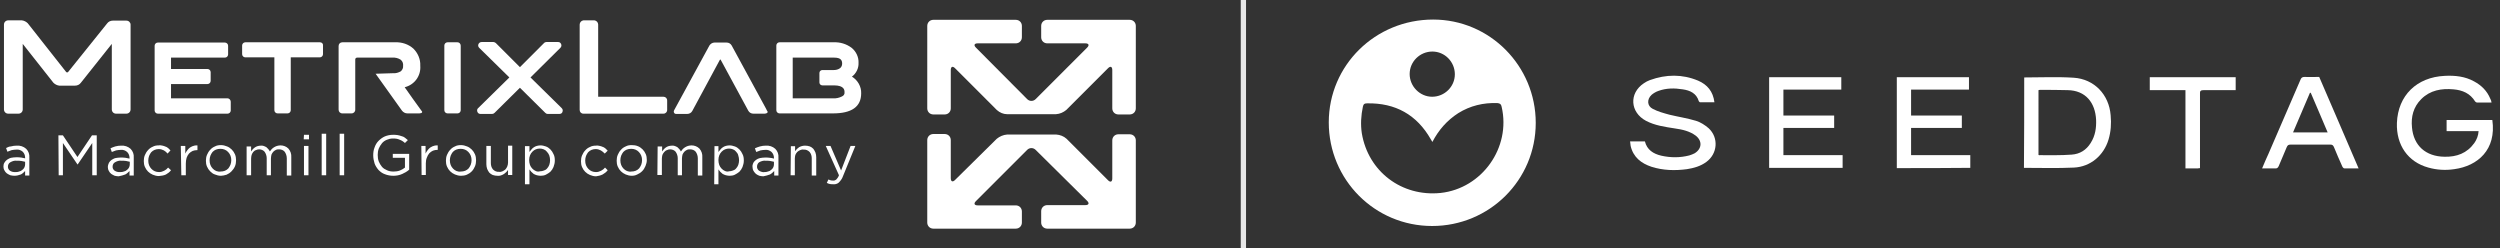 <?xml version="1.0" encoding="utf-8"?>
<!-- Generator: Adobe Illustrator 25.2.3, SVG Export Plug-In . SVG Version: 6.00 Build 0)  -->
<svg version="1.1" xmlns="http://www.w3.org/2000/svg" xmlns:xlink="http://www.w3.org/1999/xlink" x="0px" y="0px"
	 viewBox="0 0 945.8 94" style="enable-background:new 0 0 945.8 94;" xml:space="preserve">
<rect x="0" y="0" width="945.8" height="94" fill="#333333" stroke="none"/>
<style type="text/css">
	.st0{fill:#FFFFFF;}
	.st1{opacity:0.88;fill:none;stroke:#FFFFFF;stroke-width:2;stroke-miterlimit:10;enable-background:new    ;}
	.st2{fill:none;}
</style>
<g id="Layer_1">
	<path class="st0" d="M393.9,14.1c0,1.3,1,2.3,2.3,2.3h14.4c1.3,0,1.6,0.7,0.7,1.6l-19.5,19.5c-0.9,0.9-2.3,0.9-3.2,0L369.2,18
		c-0.9-0.9-0.6-1.6,0.7-1.6h14.4c1.3,0,2.3-1,2.3-2.3V9.8c0-1.3-1-2.3-2.3-2.3l0,0h-31.2c-1.3,0-2.3,1-2.3,2.3l0,0V41
		c0,1.3,1,2.3,2.3,2.3h4.3c1.3,0,2.3-1,2.3-2.3V26.5c0-1.3,0.7-1.6,1.6-0.7l15.8,15.8c1.1,1,2.5,1.6,3.9,1.6h18.5
		c1.5-0.1,2.8-0.7,3.9-1.6l15.8-15.8c0.9-0.9,1.6-0.6,1.6,0.7V41c0,1.3,1,2.3,2.3,2.3h4.3c1.3,0,2.3-1,2.3-2.3V9.8
		c0-1.3-1-2.3-2.3-2.3h-31.2c-1.3,0-2.3,1-2.3,2.3l0,0L393.9,14.1L393.9,14.1z"/>
	<path class="st0" d="M420.8,67.5c0,1.3-0.7,1.6-1.6,0.7l-15.7-15.7c-1.1-1-2.5-1.5-3.9-1.6H381c-1.4,0.1-2.8,0.7-3.9,1.6
		l-15.8,15.6c-0.9,0.9-1.6,0.6-1.6-0.7V53c0-1.3-1-2.3-2.3-2.3h-4.3c-1.3,0-2.3,1-2.3,2.3l0,0v31.2c0,1.3,1,2.3,2.3,2.3h31.2
		c1.3,0,2.3-1,2.3-2.3V80c0-1.3-1-2.3-2.3-2.3l0,0h-14.4c-1.3,0-1.6-0.7-0.7-1.6l19.4-19.4c0.9-0.9,2.3-0.9,3.2,0L411.3,76
		c0.9,0.9,0.6,1.6-0.7,1.6h-14.4c-1.3,0-2.3,1-2.3,2.3v4.3c0,1.3,1,2.3,2.3,2.3h31.2c1.3,0,2.3-1,2.3-2.3V53.1c0-1.3-1-2.3-2.3-2.3
		h-4.3c-1.3,0-2.3,1-2.3,2.3L420.8,67.5z"/>
	<path class="st0" d="M47.8,7.8h-5.1c-0.9,0-1.7,0.4-2.2,1.1L25.8,27.2c-0.1,0.1-0.2,0.2-0.4,0.2c-0.2,0-0.3-0.1-0.4-0.2L10.5,8.8
		c-0.6-0.6-1.4-1-2.2-1.1H3.1c-0.9,0-1.6,0.7-1.6,1.6v32.1c0,0.9,0.7,1.6,1.6,1.6H7c0.9,0,1.6-0.7,1.6-1.6V16.6l11.6,14.7
		c0.6,0.6,1.4,1,2.2,1.1h6c0.9,0,1.7-0.4,2.2-1.1l11.7-14.7v24.8c0,0.9,0.7,1.6,1.6,1.6h3.9c0.9,0,1.6-0.7,1.6-1.6V9.3
		C49.4,8.5,48.7,7.8,47.8,7.8"/>
	<path class="st0" d="M86.1,37.2H64.7v-5.4h13.8c0.7,0,1.2-0.6,1.2-1.2v-3.3c0-0.7-0.6-1.2-1.2-1.2H64.7v-4.3h20.4
		c0.7,0,1.2-0.6,1.2-1.2v-3.3c0-0.7-0.6-1.2-1.2-1.2H59.7c-0.7,0-1.2,0.6-1.2,1.2v24.5c0,0.7,0.6,1.2,1.2,1.2h26.4
		c0.7,0,1.2-0.6,1.2-1.2v-3.3C87.3,37.8,86.7,37.2,86.1,37.2"/>
	<path class="st0" d="M121.1,16H92.8c-0.7,0-1.2,0.6-1.2,1.2v3.3c0,0.7,0.6,1.2,1.2,1.2h11v20c0,0.7,0.6,1.2,1.2,1.2h3.8
		c0.7,0,1.2-0.6,1.2-1.2l0,0v-20h11c0.7,0,1.2-0.6,1.2-1.2l0,0v-3.3C122.3,16.6,121.8,16,121.1,16L121.1,16"/>
	<path class="st0" d="M173.1,16h-3.8c-0.7,0-1.2,0.6-1.2,1.2v24.5c0,0.7,0.6,1.2,1.2,1.2h3.8c0.7,0,1.2-0.6,1.2-1.2V17.3
		C174.3,16.6,173.8,16,173.1,16"/>
	<path class="st0" d="M200.7,29.3L212,18.1c0.4-0.4,0.5-0.9,0.3-1.4s-0.6-0.8-1.1-0.8h-4.5c-0.3,0-0.6,0.1-0.9,0.4l-9.1,9.1
		l-9.1-9.1c-0.2-0.2-0.6-0.4-0.9-0.4h-4.5c-0.5,0-1,0.3-1.2,0.8s-0.1,1,0.3,1.4l11.4,11.2l-11.8,11.6c-0.4,0.3-0.5,0.9-0.3,1.4
		s0.6,0.8,1.1,0.8h4.5c0.3,0,0.6-0.1,0.9-0.4l9.6-9.5l9.6,9.5c0.2,0.2,0.5,0.4,0.9,0.4h4.5c0.5,0,1-0.3,1.1-0.8
		c0.2-0.5,0.1-1-0.3-1.4L200.7,29.3z"/>
	<path class="st0" d="M251,36.6h-24.7V9.3c0-0.8-0.6-1.5-1.4-1.6h-4.2c-0.8,0.1-1.4,0.8-1.4,1.6v32.3c0,0.8,0.6,1.4,1.4,1.4H251
		c0.8,0,1.4-0.6,1.4-1.4V38C252.4,37.2,251.8,36.6,251,36.6"/>
	<path class="st0" d="M272.3,22.7c0.1-0.2,0.2-0.2,0.2-0.2s0.1,0,0.2,0.2l10.4,19.2c0.4,0.7,1.1,1.1,1.9,1.1h4.1
		c0.2,0,0.5,0,0.7-0.1c0.1,0,0.2-0.1,0.3-0.1c0.2-0.1,0.3-0.2,0.3-0.4c0-0.1,0-0.1,0-0.2c-0.1-0.1-0.4-0.6-0.6-1.1l-13-23.9
		c-0.4-0.7-1.1-1.1-1.9-1.1h-4.6c-0.8,0-1.5,0.5-1.9,1.1l-13.3,24.4c-0.1,0.2-0.2,0.4-0.2,0.6c0,0.3,0.1,0.5,0.3,0.7
		s0.5,0.2,0.7,0.2h4.1c0.8,0,1.5-0.4,1.9-1.1L272.3,22.7z"/>
	<path class="st0" d="M129.5,16c-0.8,0-1.4,0.6-1.4,1.4v24.1c0,0.8,0.6,1.4,1.4,1.4h3.5c0.8,0,1.4-0.6,1.4-1.4v-19
		c0-0.4,0.3-0.7,0.7-0.7h13.3c1.1-0.1,2.3,0.2,3.2,0.8c0.7,0.6,1,1.4,0.9,2.3c0.1,0.8-0.3,1.6-0.9,2.1c-0.9,0.5-1.9,0.8-3,0.7
		l-6.5,0.2l10,14c0.5,0.6,1.2,1,2,1h4.4c0.2,0,0.5,0,0.7-0.1c0.1,0,0.2,0,0.3-0.1c0.2-0.1,0.2-0.2,0.2-0.4c0-0.1,0-0.2-0.1-0.2
		l-0.8-1.1l-2.6-3.6l-3.1-4.4c3.7-0.9,6.2-4.3,5.9-8.1v-0.1c0.1-2.4-0.9-4.7-2.6-6.4c-1.9-1.7-4.4-2.5-6.9-2.4L129.5,16L129.5,16z"
		/>
	<path class="st0" d="M318.5,36.5c-1,0.5-2.2,0.8-3.4,0.7h-15.2V21.8h15.7c2.6,0,3,1.1,3,2.3c0,0.7-0.3,1.3-0.8,1.7
		c-0.7,0.5-1.5,0.7-2.4,0.7h-4.3c-0.6,0-1.1,0.5-1.1,1.1l0,0v3.6l0,0c0,0.6,0.5,1.1,1.1,1.1l0,0h4.4c4,0,4,1.9,4,2.6
		C319.6,35.6,319.2,36.2,318.5,36.5 M322.3,29c1.6-1.2,2.6-3.2,2.5-5.2c0.1-2.2-0.9-4.3-2.6-5.7c-2-1.5-4.4-2.2-6.8-2.1h-20.5
		c-0.7,0-1.2,0.6-1.2,1.2v24.5c0,0.7,0.6,1.2,1.2,1.2h20.2c7.1,0,10.7-2.5,10.7-7.6C325.9,32.8,324.5,30.3,322.3,29"/>
	<path class="st0" d="M317.3,69.1c0.7-0.7,1.3-1.5,1.6-2.4l4.7-11.5h-1.8l-3.6,9.3l-4-9.3h-1.8l5,11.1c-0.2,0.6-0.6,1.2-1,1.6
		c-0.4,0.3-0.8,0.5-1.3,0.4c-0.3,0-0.6,0-0.9-0.1s-0.6-0.2-0.8-0.3l-0.6,1.3c0.4,0.2,0.7,0.3,1.1,0.4s0.8,0.1,1.2,0.1
		C315.9,69.8,316.7,69.6,317.3,69.1 M299.1,66.3h1.6V60c0-0.5,0.1-1,0.2-1.4c0.2-0.4,0.4-0.8,0.7-1.1c0.3-0.3,0.7-0.5,1.1-0.7
		s0.9-0.3,1.3-0.2c0.9-0.1,1.7,0.3,2.3,0.9c0.6,0.7,0.8,1.6,0.8,2.4v6.5h1.7v-6.9c0-0.6-0.1-1.2-0.3-1.8c-0.2-0.5-0.5-1-0.8-1.4
		c-0.4-0.4-0.8-0.7-1.3-0.9c-0.6-0.2-1.2-0.3-1.8-0.3c-0.8,0-1.6,0.2-2.3,0.6c-0.6,0.4-1.1,0.9-1.5,1.5v-1.9h-1.6L299.1,66.3z
		 M291.3,66c0.6-0.3,1.1-0.8,1.6-1.3v1.7h1.6v-6.8c0.1-1.2-0.3-2.4-1.2-3.3c-1-0.9-2.3-1.3-3.6-1.2c-0.7,0-1.5,0.1-2.2,0.3
		c-0.6,0.2-1.3,0.4-1.9,0.7l0.5,1.4c0.5-0.2,1-0.4,1.6-0.6c0.6-0.1,1.2-0.2,1.8-0.2c0.9-0.1,1.7,0.2,2.4,0.8
		c0.6,0.6,0.9,1.4,0.9,2.2V60c-0.5-0.1-1-0.3-1.5-0.3c-0.6-0.1-1.2-0.1-1.9-0.1c-0.6,0-1.3,0.1-1.9,0.2c-0.5,0.1-1.1,0.4-1.5,0.7
		s-0.8,0.7-1,1.1c-0.2,0.5-0.4,1-0.3,1.6l0,0c0,0.5,0.1,1,0.4,1.5c0.2,0.4,0.6,0.8,0.9,1.1c0.4,0.3,0.8,0.5,1.3,0.7
		c0.5,0.1,1,0.2,1.5,0.2C289.7,66.5,290.6,66.3,291.3,66 M288.1,65c-0.3-0.1-0.6-0.2-0.9-0.4c-0.3-0.2-0.5-0.4-0.6-0.7
		c-0.2-0.3-0.2-0.6-0.2-0.9l0,0c0-0.6,0.3-1.3,0.8-1.6c0.7-0.4,1.6-0.7,2.4-0.6c0.6,0,1.2,0,1.8,0.1c0.5,0.1,1,0.2,1.4,0.3v1
		c0,0.4-0.1,0.8-0.3,1.2c-0.2,0.4-0.5,0.7-0.8,0.9c-0.3,0.3-0.7,0.5-1.2,0.6c-0.5,0.2-0.9,0.2-1.4,0.2
		C288.8,65.2,288.5,65.1,288.1,65 M270.2,69.7h1.6v-5.6c0.2,0.3,0.5,0.6,0.7,0.9c0.3,0.3,0.6,0.5,0.9,0.8c0.4,0.2,0.8,0.4,1.2,0.5
		c0.5,0.1,0.9,0.2,1.4,0.2c0.7,0,1.4-0.1,2-0.4s1.2-0.7,1.7-1.1c0.5-0.5,0.9-1.1,1.2-1.8c0.3-0.8,0.5-1.6,0.5-2.4v-0.1
		c0-0.8-0.1-1.7-0.5-2.4c-0.3-0.7-0.7-1.3-1.2-1.8s-1.1-0.9-1.7-1.1c-0.6-0.2-1.3-0.4-2-0.4c-0.5,0-1,0.1-1.4,0.2
		c-0.4,0.1-0.8,0.3-1.1,0.5c-0.3,0.2-0.7,0.5-0.9,0.8c-0.3,0.3-0.5,0.7-0.8,1v-2.2h-1.5L270.2,69.7z M274.3,64.7
		c-0.5-0.2-0.9-0.5-1.3-0.9s-0.7-0.9-0.9-1.4c-0.2-0.6-0.3-1.2-0.3-1.8v-0.1c0-0.6,0.1-1.2,0.3-1.7c0.2-0.5,0.5-1,0.9-1.4
		s0.8-0.7,1.3-0.9s1-0.3,1.5-0.3s1,0.1,1.5,0.3s0.9,0.5,1.2,0.9c0.4,0.4,0.7,0.9,0.8,1.4c0.2,0.6,0.3,1.2,0.3,1.8l0,0
		c0,0.6-0.1,1.2-0.3,1.8c-0.2,0.5-0.5,1-0.8,1.3c-0.3,0.4-0.8,0.7-1.2,0.8c-0.5,0.2-1,0.3-1.5,0.3C275.3,65,274.8,64.9,274.3,64.7
		 M248.7,66.2h1.7V60c0-0.5,0.1-0.9,0.2-1.4c0.2-0.4,0.4-0.8,0.7-1.1s0.6-0.6,1-0.7c0.4-0.2,0.8-0.3,1.2-0.3c0.8,0,1.6,0.3,2.1,0.9
		c0.5,0.7,0.8,1.6,0.8,2.4v6.5h1.6V60c0-0.5,0.1-1,0.2-1.5c0.2-0.4,0.4-0.8,0.7-1.1c0.3-0.3,0.6-0.5,1-0.7s0.8-0.2,1.2-0.2
		c0.8,0,1.6,0.3,2.1,0.9c0.5,0.7,0.8,1.6,0.8,2.5v6.5h1.7v-6.9c0.1-1.2-0.3-2.4-1.1-3.3c-0.8-0.8-1.9-1.2-3-1.2
		c-0.4,0-0.9,0.1-1.3,0.2c-0.4,0.1-0.7,0.3-1.1,0.5c-0.3,0.2-0.6,0.4-0.9,0.7c-0.2,0.3-0.5,0.6-0.7,0.9c-0.3-0.6-0.8-1.2-1.3-1.6
		c-0.7-0.4-1.4-0.7-2.2-0.6c-0.4,0-0.8,0.1-1.2,0.2c-0.4,0.1-0.7,0.3-1,0.5s-0.5,0.4-0.8,0.7c-0.2,0.3-0.4,0.5-0.6,0.8v-1.9h-1.7
		L248.7,66.2z M241.1,66c0.7-0.3,1.3-0.7,1.9-1.3c0.5-0.5,0.9-1.2,1.2-1.9s0.5-1.5,0.5-2.2v-0.1c0-0.8-0.1-1.5-0.4-2.2
		c-0.3-0.7-0.7-1.3-1.2-1.8s-1.2-1-1.8-1.2c-0.7-0.3-1.5-0.4-2.3-0.4s-1.6,0.1-2.3,0.5c-0.7,0.3-1.3,0.7-1.8,1.3
		c-0.5,0.5-0.9,1.2-1.2,1.9s-0.4,1.5-0.4,2.2l0,0c0,0.8,0.1,1.5,0.4,2.2c0.3,0.7,0.7,1.3,1.2,1.8s1.1,0.9,1.8,1.2
		c0.7,0.3,1.5,0.5,2.3,0.5C239.6,66.5,240.4,66.4,241.1,66 M237.2,64.7c-0.5-0.2-0.9-0.5-1.3-0.9c-0.4-0.4-0.7-0.9-0.9-1.4
		s-0.3-1.1-0.3-1.7v-0.1c0-0.6,0.1-1.1,0.3-1.7c0.2-0.5,0.5-1,0.8-1.4c0.4-0.4,0.8-0.7,1.3-0.9s1.1-0.3,1.7-0.3
		c0.6,0,1.1,0.1,1.6,0.3s0.9,0.5,1.3,0.9c0.4,0.4,0.7,0.9,0.9,1.4s0.3,1.1,0.3,1.7l0,0c0,0.6-0.1,1.1-0.3,1.7
		c-0.2,0.5-0.5,1-0.8,1.4c-0.4,0.4-0.8,0.7-1.3,0.9c-0.5,0.2-1.1,0.3-1.7,0.3C238.3,65,237.7,64.9,237.2,64.7 M228,66
		c0.7-0.4,1.4-0.9,1.9-1.6l-1-1c-0.4,0.5-0.9,0.9-1.5,1.2c-0.6,0.3-1.2,0.5-1.9,0.5c-0.6,0-1.1-0.1-1.6-0.3
		c-0.5-0.2-0.9-0.5-1.3-0.9c-0.4-0.4-0.7-0.9-0.9-1.4s-0.3-1.1-0.3-1.7v-0.1c0-0.6,0.1-1.1,0.3-1.7c0.2-0.5,0.5-1,0.8-1.4
		c0.4-0.4,0.8-0.7,1.3-0.9s1-0.3,1.6-0.3c0.7,0,1.3,0.2,1.9,0.5c0.5,0.3,1,0.7,1.5,1.2l1.1-1.1c-0.3-0.3-0.5-0.5-0.8-0.8
		c-0.3-0.2-0.6-0.5-1-0.6c-0.4-0.2-0.8-0.3-1.2-0.4c-0.5-0.1-1-0.2-1.4-0.1c-0.8,0-1.6,0.1-2.3,0.5c-0.7,0.3-1.3,0.7-1.8,1.3
		c-0.5,0.5-0.9,1.2-1.2,1.9s-0.4,1.5-0.4,2.2l0,0c0,0.8,0.1,1.5,0.4,2.2c0.3,0.7,0.7,1.3,1.2,1.8s1.1,0.9,1.8,1.2
		c0.7,0.3,1.5,0.5,2.3,0.5C226.3,66.6,227.2,66.4,228,66 M198.6,69.7h1.7v-5.6c0.2,0.3,0.5,0.6,0.7,0.9c0.3,0.3,0.6,0.5,0.9,0.8
		c0.4,0.2,0.8,0.4,1.2,0.5c0.5,0.1,0.9,0.2,1.4,0.2c0.7,0,1.4-0.1,2-0.4s1.2-0.7,1.7-1.1c0.5-0.5,0.9-1.1,1.2-1.8
		c0.3-0.8,0.5-1.6,0.5-2.4v-0.1c0-0.8-0.1-1.7-0.5-2.4c-0.3-0.7-0.7-1.3-1.2-1.8s-1.1-0.9-1.7-1.1c-0.6-0.2-1.3-0.4-2-0.4
		c-0.5,0-1,0.1-1.4,0.2c-0.4,0.1-0.8,0.3-1.1,0.5s-0.7,0.5-0.9,0.8c-0.3,0.3-0.5,0.7-0.8,1v-2.2h-1.7L198.6,69.7z M202.7,64.7
		c-0.5-0.2-0.9-0.5-1.3-0.9c-0.4-0.4-0.7-0.9-0.9-1.4c-0.2-0.6-0.3-1.2-0.3-1.8v-0.1c0-0.6,0.1-1.2,0.3-1.7s0.5-1,0.9-1.4
		s0.8-0.7,1.3-0.9s1-0.3,1.5-0.3s1,0.1,1.5,0.3s0.9,0.5,1.2,0.9c0.4,0.4,0.7,0.9,0.9,1.4c0.2,0.6,0.3,1.2,0.3,1.8l0,0
		c0,0.6-0.1,1.2-0.3,1.8c-0.2,0.5-0.5,1-0.8,1.3c-0.3,0.4-0.8,0.7-1.2,0.8c-0.5,0.2-1,0.3-1.5,0.3C203.7,65,203.1,64.9,202.7,64.7
		 M190.7,65.8c0.6-0.4,1.1-0.9,1.5-1.5v1.9h1.6V55.1h-1.6v6.4c0,0.5-0.1,1-0.3,1.5c-0.2,0.4-0.4,0.8-0.7,1.1
		c-0.3,0.3-0.7,0.5-1.1,0.7c-0.4,0.2-0.9,0.3-1.3,0.2c-0.9,0.1-1.7-0.3-2.3-0.9c-0.6-0.7-0.8-1.6-0.8-2.4v-6.5H184v6.9
		c0,0.6,0.1,1.2,0.3,1.8c0.2,0.5,0.5,1,0.8,1.4c0.4,0.4,0.8,0.7,1.3,0.9c0.6,0.2,1.2,0.3,1.8,0.3C189.1,66.6,189.9,66.3,190.7,65.8
		 M176.6,66.1c0.7-0.3,1.3-0.7,1.9-1.3c0.5-0.5,0.9-1.2,1.2-1.9s0.4-1.5,0.4-2.2v-0.1c0-0.8-0.1-1.5-0.4-2.2
		c-0.3-0.7-0.7-1.3-1.2-1.8s-1.2-1-1.8-1.2c-0.7-0.3-1.5-0.5-2.3-0.5s-1.6,0.1-2.3,0.5c-0.7,0.3-1.3,0.7-1.8,1.3
		c-0.5,0.5-0.9,1.2-1.2,1.9s-0.4,1.5-0.4,2.2l0,0c0,0.8,0.1,1.5,0.4,2.2c0.3,0.7,0.7,1.3,1.2,1.8s1.1,0.9,1.8,1.2
		c0.7,0.3,1.5,0.5,2.3,0.5C175.1,66.5,175.9,66.4,176.6,66.1 M172.7,64.7c-0.5-0.2-0.9-0.5-1.3-0.9c-0.4-0.4-0.7-0.9-0.9-1.4
		s-0.3-1.1-0.3-1.7v-0.1c0-0.6,0.1-1.1,0.3-1.7c0.2-0.5,0.5-1,0.8-1.4c0.4-0.4,0.8-0.7,1.3-0.9s1.1-0.3,1.7-0.3
		c0.6,0,1.1,0.1,1.6,0.3s0.9,0.5,1.3,0.9c0.4,0.4,0.7,0.9,0.9,1.4s0.3,1.1,0.3,1.7l0,0c0,0.6-0.1,1.1-0.3,1.7
		c-0.2,0.5-0.5,1-0.8,1.4c-0.4,0.4-0.8,0.7-1.3,0.9c-0.5,0.2-1.1,0.3-1.7,0.3C173.8,65,173.2,64.9,172.7,64.7 M159.5,66.2h1.6v-4.4
		c0-0.8,0.1-1.5,0.4-2.2c0.2-0.6,0.5-1.1,0.9-1.6c0.4-0.4,0.9-0.8,1.4-1s1.1-0.3,1.7-0.3h0.1V55c-0.5,0-1,0-1.5,0.2
		c-0.5,0.1-0.9,0.4-1.3,0.6c-0.4,0.3-0.7,0.6-1,1s-0.6,0.8-0.8,1.3v-2.9h-1.6L159.5,66.2z M152.2,65.8c0.9-0.4,1.8-0.9,2.6-1.6v-6
		h-6.2v1.5h4.6v3.7c-0.6,0.5-1.2,0.8-1.9,1.1c-0.8,0.3-1.6,0.4-2.4,0.4c-0.8,0-1.7-0.1-2.5-0.5c-0.7-0.3-1.4-0.7-1.9-1.3
		s-0.9-1.3-1.2-2c-0.3-0.8-0.4-1.6-0.4-2.5l0,0c0-0.8,0.1-1.6,0.4-2.4c0.3-0.7,0.7-1.4,1.2-2s1.1-1,1.8-1.3s1.5-0.5,2.3-0.5
		c0.5,0,1,0,1.5,0.1c0.4,0.1,0.8,0.2,1.2,0.4c0.3,0.1,0.7,0.3,1,0.5s0.6,0.4,0.9,0.7l1.1-1.1c-0.4-0.3-0.7-0.6-1.1-0.9
		c-0.4-0.3-0.8-0.5-1.3-0.6c-0.5-0.2-1-0.3-1.5-0.4c-0.6-0.1-1.2-0.1-1.7-0.1c-1.1,0-2.1,0.2-3.1,0.6c-0.9,0.4-1.7,1-2.4,1.7
		s-1.2,1.6-1.5,2.5c-0.4,1-0.5,2-0.5,3l0,0c0,1,0.2,2,0.5,3c0.3,0.9,0.9,1.8,1.5,2.5c0.7,0.7,1.5,1.3,2.4,1.6c1,0.4,2.1,0.6,3.2,0.6
		C150,66.5,151.1,66.3,152.2,65.8 M128.5,66.3h1.7V50.6h-1.7V66.3z M121.7,66.3h1.7V50.6h-1.7V66.3z M114.9,52.7h2V51H115
		L114.9,52.7z M115,66.3h1.7V55.2H115V66.3z M93.3,66.3H95V60c0-0.5,0.1-1,0.2-1.4s0.4-0.8,0.6-1.1c0.3-0.3,0.6-0.6,1-0.7
		c0.4-0.2,0.8-0.3,1.2-0.3c0.8,0,1.6,0.3,2.1,0.9c0.5,0.7,0.8,1.6,0.8,2.4v6.5h1.6V60c0-0.5,0.1-1,0.2-1.5c0.2-0.4,0.4-0.8,0.7-1.1
		c0.3-0.3,0.6-0.5,1-0.7s0.8-0.2,1.2-0.2c0.8,0,1.6,0.3,2.1,0.9c0.5,0.7,0.8,1.6,0.8,2.5v6.5h1.7v-6.9c0.1-1.2-0.3-2.4-1.1-3.3
		c-0.8-0.8-1.9-1.2-3-1.2c-0.4,0-0.9,0.1-1.3,0.2c-0.4,0.1-0.7,0.3-1.1,0.5c-0.3,0.2-0.6,0.4-0.9,0.7c-0.2,0.3-0.5,0.6-0.7,0.9
		c-0.3-0.6-0.8-1.2-1.3-1.6c-0.7-0.4-1.4-0.7-2.2-0.6c-0.4,0-0.8,0.1-1.2,0.2c-0.4,0.1-0.7,0.3-1,0.5s-0.5,0.4-0.8,0.7
		c-0.2,0.3-0.4,0.5-0.6,0.8v-1.9h-1.7V66.3z M85.7,66.1c0.7-0.3,1.3-0.7,1.9-1.3c0.5-0.5,1-1.2,1.3-1.9s0.4-1.5,0.4-2.2v-0.1
		c0-0.8-0.1-1.5-0.4-2.2s-0.7-1.3-1.2-1.8s-1.2-1-1.8-1.2c-0.7-0.3-1.5-0.5-2.3-0.5S82,55,81.3,55.4c-0.7,0.3-1.3,0.7-1.8,1.3
		c-0.5,0.5-0.9,1.2-1.2,1.9c-0.3,0.7-0.4,1.5-0.4,2.2l0,0c0,0.8,0.1,1.5,0.4,2.2s0.7,1.3,1.2,1.8s1.1,1,1.8,1.2
		c0.7,0.3,1.5,0.5,2.3,0.5C84.2,66.5,85,66.3,85.7,66.1 M81.8,64.7c-0.5-0.2-0.9-0.5-1.3-0.9s-0.7-0.9-0.9-1.4
		c-0.2-0.5-0.3-1.1-0.3-1.7v-0.1c0-0.6,0.1-1.1,0.3-1.7c0.2-0.5,0.5-1,0.8-1.4c0.4-0.4,0.8-0.7,1.3-0.9s1.1-0.3,1.7-0.3
		s1.1,0.1,1.6,0.3s0.9,0.5,1.3,0.9s0.7,0.9,0.9,1.4c0.2,0.5,0.3,1.1,0.3,1.7l0,0c0,0.6-0.1,1.1-0.3,1.7c-0.2,0.5-0.5,1-0.8,1.4
		c-0.4,0.4-0.8,0.7-1.3,0.9c-0.5,0.2-1.1,0.3-1.7,0.3C82.9,65,82.4,64.9,81.8,64.7 M68.6,66.3h1.7v-4.4c0-0.8,0.1-1.5,0.3-2.2
		c0.2-0.6,0.5-1.1,0.9-1.6c0.4-0.4,0.9-0.8,1.4-1s1.1-0.3,1.7-0.3h0.1V55c-0.5,0-1,0-1.5,0.2c-0.5,0.1-0.9,0.4-1.3,0.6
		c-0.4,0.3-0.7,0.6-1,1s-0.6,0.8-0.8,1.3v-2.9h-1.7L68.6,66.3z M62.8,66c0.7-0.4,1.4-0.9,1.9-1.6l-1.1-1c-0.4,0.5-0.9,0.9-1.5,1.2
		c-0.6,0.3-1.2,0.5-1.9,0.5c-0.6,0-1.1-0.1-1.6-0.3c-0.5-0.2-0.9-0.5-1.3-0.9c-0.4-0.4-0.7-0.9-0.9-1.4s-0.3-1.1-0.3-1.7v-0.1
		c0-0.6,0.1-1.1,0.3-1.7c0.2-0.5,0.5-1,0.8-1.4c0.4-0.4,0.8-0.7,1.3-0.9s1-0.3,1.6-0.3c0.7,0,1.3,0.2,1.9,0.5c0.5,0.3,1,0.7,1.4,1.2
		l1.1-1.2c-0.3-0.3-0.5-0.5-0.8-0.8c-0.3-0.2-0.6-0.5-1-0.6c-0.4-0.2-0.8-0.3-1.2-0.4c-0.5-0.1-1-0.2-1.4-0.1
		c-0.8,0-1.6,0.1-2.3,0.5c-0.7,0.3-1.3,0.7-1.8,1.3c-0.5,0.5-0.9,1.2-1.2,1.9s-0.4,1.5-0.4,2.2l0,0c0,0.8,0.1,1.5,0.4,2.2
		c0.3,0.7,0.7,1.3,1.2,1.8s1.1,0.9,1.8,1.2c0.7,0.3,1.5,0.5,2.3,0.5C61.1,66.5,62,66.4,62.8,66 M47.4,66c0.6-0.3,1.1-0.8,1.6-1.3
		v1.7h1.6v-6.8c0.1-1.2-0.3-2.4-1.2-3.3c-1-0.9-2.3-1.3-3.6-1.2c-0.7,0-1.5,0.1-2.2,0.3c-0.6,0.2-1.2,0.4-1.8,0.7l0.5,1.4
		c0.5-0.2,1-0.4,1.6-0.6c0.6-0.1,1.2-0.2,1.8-0.2c0.9-0.1,1.7,0.2,2.4,0.8c0.6,0.6,0.9,1.4,0.9,2.2V60c-0.5-0.1-1-0.2-1.5-0.3
		c-0.6-0.1-1.2-0.1-1.9-0.1s-1.3,0.1-1.9,0.2c-0.5,0.1-1,0.4-1.5,0.7c-0.4,0.3-0.8,0.7-1,1.1c-0.2,0.5-0.4,1-0.4,1.6l0,0
		c0,0.5,0.1,1,0.4,1.5c0.2,0.4,0.5,0.8,0.9,1.1c0.4,0.3,0.9,0.5,1.3,0.7c0.5,0.1,1,0.2,1.5,0.2C45.8,66.5,46.7,66.3,47.4,66
		 M44.3,65c-0.3-0.1-0.6-0.2-0.9-0.4c-0.3-0.2-0.5-0.4-0.6-0.7c-0.2-0.3-0.2-0.6-0.2-0.9l0,0c0-0.6,0.3-1.3,0.9-1.6
		c0.7-0.4,1.5-0.7,2.4-0.6c0.6,0,1.2,0,1.8,0.1c0.5,0.1,1,0.2,1.4,0.3v1c0,0.4-0.1,0.8-0.3,1.2s-0.5,0.7-0.8,0.9
		c-0.3,0.3-0.7,0.5-1.2,0.6c-0.5,0.2-1,0.2-1.4,0.2C45,65.1,44.6,65.1,44.3,65 M22.2,66.3h1.6V54.1l5.5,8.1h0.1l5.5-8.1v12.2h1.7
		V51.2h-1.8l-5.5,8.2l-5.5-8.2h-1.7L22.2,66.3z M7.9,66c0.6-0.3,1.1-0.8,1.6-1.3v1.7h1.6v-6.8c0.1-1.2-0.3-2.4-1.2-3.3
		c-1-0.9-2.3-1.3-3.6-1.2c-0.7,0-1.5,0.1-2.2,0.3c-0.6,0-1.2,0.3-1.8,0.6l0.5,1.4c0.5-0.2,1-0.4,1.6-0.6c0.6-0.1,1.2-0.2,1.8-0.2
		c0.9-0.1,1.7,0.2,2.4,0.8c0.6,0.6,0.9,1.4,0.9,2.2v0.3c-0.5-0.1-1-0.2-1.5-0.3c-0.6-0.1-1.2-0.1-1.9-0.1s-1.3,0.1-1.9,0.2
		c-0.5,0.1-1,0.4-1.5,0.7c-0.4,0.3-0.8,0.7-1,1.1c-0.3,0.4-0.4,1-0.4,1.5l0,0c0,0.5,0.1,1,0.4,1.5c0.2,0.4,0.5,0.8,0.9,1.1
		c0.4,0.3,0.9,0.5,1.3,0.7c0.5,0.1,1,0.2,1.5,0.2C6.3,66.5,7.1,66.3,7.9,66 M4.7,65c-0.3-0.1-0.6-0.2-0.9-0.4
		c-0.3-0.2-0.5-0.4-0.6-0.7C3,63.6,3,63.3,3,63l0,0c0-0.6,0.3-1.3,0.9-1.6c0.7-0.4,1.5-0.7,2.4-0.6c0.6,0,1.2,0,1.8,0.1
		c0.5,0.1,1,0.2,1.4,0.3v1c0,0.4-0.1,0.8-0.3,1.2s-0.5,0.7-0.8,0.9c-0.3,0.3-0.7,0.5-1.2,0.6c-0.5,0.2-1,0.2-1.4,0.2
		C5.4,65.1,5.1,65.1,4.7,65"/>
	<line class="st1" x1="470.4" y1="0" x2="470.4" y2="94"/>
</g>
<g id="Layer_2">
	<g>
		<path class="st0" d="M581,46.5c0,21.6-17.5,39-39.2,39c-21.7,0-39.1-17.5-39.1-39.2c0-21.6,17.6-38.9,39.5-38.9
			C563.6,7.4,581,24.9,581,46.5z M541.9,53.7c-0.3-0.5-0.4-0.7-0.6-1c-5.3-9.3-13.4-13.8-24.1-13.6c-1,0-1.4,0.3-1.6,1.3
			c-0.7,3.3-0.9,6.7-0.4,10c2.4,14.5,15.1,24.1,29.8,22.6c15.7-1.7,26.7-17.2,23.1-32.6c-0.2-1-0.6-1.3-1.6-1.4
			c-5.3-0.2-10.3,1-14.8,3.8C547.5,45.5,544.3,49.1,541.9,53.7z M541.8,36.6c4.7,0,8.6-3.8,8.6-8.5c0-4.7-3.8-8.6-8.5-8.6
			c-4.7,0-8.6,3.8-8.6,8.5C533.3,32.7,537.2,36.6,541.8,36.6z"/>
		<path class="st0" d="M942.6,38.8c-1.9,0-3.7,0-5.5,0c-0.2,0-0.5-0.2-0.7-0.4c-1.9-3.1-4.8-4.3-8.2-4.6c-4.5-0.4-8.8,0.3-12.2,3.7
			c-3,3-3.9,6.7-3.5,10.7c0.6,6.9,5.2,11,12.3,11.1c4.6,0.1,8.5-1.3,11.3-5.2c0.9-1.3,1.5-2.8,1.6-4.5c-2.1,0-4.1,0-6,0
			c-2,0-4,0-6.1,0c0-1.4,0-2.8,0-4.2c5.8,0,11.6,0,17.3,0c1.6,11.2-5.5,17.4-14.4,18.6c-3.3,0.5-6.6,0.3-9.8-0.6
			c-7.7-2.1-12.2-8.5-11.9-16.9c0.4-10.4,7.5-17.3,18.1-17.8c3.9-0.2,7.7,0.2,11.1,2.1c2.8,1.5,4.9,3.6,6.1,6.5
			C942.4,37.8,942.5,38.2,942.6,38.8z"/>
		<path class="st0" d="M765.8,29.3c6.3,0,12.5-0.3,18.7,0.1c7.8,0.5,13.4,6.4,14,14.2c0.3,3.1,0.1,6.2-0.8,9.2
			c-1.8,6-6.8,10.3-13.1,10.6c-6.3,0.3-12.5,0.1-18.9,0.1C765.8,52.2,765.8,40.7,765.8,29.3z M771.2,58.6c0.2,0.1,0.3,0.2,0.4,0.1
			c4,0,8.1,0.1,12.1-0.2c3.1-0.2,5.6-1.7,7.3-4.5c1.7-2.7,2.1-5.6,2-8.6c-0.3-6.6-4-11.2-10.8-11.3c-3.5-0.1-7-0.1-10.5-0.1
			c-0.2,0-0.3,0.1-0.5,0.1C771.2,42.4,771.2,50.5,771.2,58.6z"/>
		<path class="st0" d="M616.7,53.5c2,0,3.8,0,5.6,0c0.8,3.2,3.2,4.7,6.2,5.4c3.6,0.8,7.1,0.8,10.6-0.1c0.7-0.2,1.4-0.5,2-0.8
			c2.8-1.7,3-4.7,0.4-6.7c-2.3-1.7-5-2.3-7.8-2.7c-3.8-0.6-7.6-1.1-11-2.9c-6-3.2-6.5-10.4-0.8-14.2c0.7-0.5,1.5-0.9,2.3-1.2
			c6.1-2.2,12.2-2.3,18.2,0.2c3.5,1.5,5.7,4.1,6.2,8.2c-1.8,0-3.6,0-5.4,0c-0.2,0-0.4-0.3-0.5-0.4c-0.9-3-3.3-4.1-6.1-4.5
			c-3.1-0.5-6.2-0.5-9.2,0.6c-0.9,0.3-1.9,0.9-2.6,1.5c-1.8,1.7-1.7,4.2,0.5,5.3c1.9,1,4.1,1.6,6.3,2.2c3.3,0.8,6.7,1.3,10,2.3
			c1.7,0.5,3.4,1.6,4.8,2.8c3.9,3.6,3.4,9.7-0.9,12.8c-2.2,1.6-4.7,2.3-7.3,2.7c-4.5,0.6-9,0.5-13.4-0.9c-3.9-1.3-6.9-3.6-7.9-7.9
			C616.8,54.6,616.8,54.1,616.7,53.5z"/>
		<path class="st0" d="M669.3,29.2c9.1,0,18.2,0,27.3,0c0,1.6,0,3.1,0,4.7c-7.3,0-14.6,0-21.9,0c0,3.3,0,6.5,0,9.8
			c6.4,0,12.8,0,19.2,0c0,1.6,0,3.1,0,4.7c-6.4,0-12.7,0-19.2,0c0,3.5,0,6.8,0,10.3c7.4,0,14.9,0,22.4,0c0,1.6,0,3.2,0,4.8
			c-9.2,0-18.5,0-27.8,0C669.3,52.1,669.3,40.7,669.3,29.2z"/>
		<path class="st0" d="M717.6,63.6c0-11.5,0-22.9,0-34.4c9.1,0,18.2,0,27.3,0c0,1.6,0,3.1,0,4.7c-7.3,0-14.6,0-21.9,0
			c0,3.3,0,6.5,0,9.8c6.4,0,12.7,0,19.2,0c0,1.6,0,3.1,0,4.7c-6.3,0-12.7,0-19.2,0c0,3.5,0,6.8,0,10.3c7.4,0,14.8,0,22.4,0
			c0,1.7,0,3.2,0,4.8C736.1,63.6,726.8,63.6,717.6,63.6z"/>
		<path class="st0" d="M855.8,63.7c0.8-2,1.6-3.7,2.4-5.5c4-9.3,8.1-18.7,12.1-28c0.3-0.8,0.7-1.1,1.6-1.1c1.8,0.1,3.7,0,5.5,0
			c5,11.5,9.9,23,14.9,34.6c-1.9,0-3.7,0-5.4,0c-0.3,0-0.7-0.5-0.8-0.8c-1.1-2.4-2.1-4.8-3.1-7.2c-0.3-0.7-0.6-1-1.4-1
			c-5,0-10,0-15,0c-0.9,0-1.2,0.3-1.5,1c-1,2.4-2,4.7-3,7.1c-0.3,0.7-0.7,1-1.4,0.9C859.1,63.7,857.6,63.7,855.8,63.7z M874.2,35.1
			c-0.1,0-0.2,0-0.3,0c-2.1,5-4.2,9.9-6.4,15c4.5,0,8.7,0,13.1,0C878.5,45,876.3,40.1,874.2,35.1z"/>
		<path class="st0" d="M832.3,63.6c-0.4,0-0.6,0.1-0.8,0.1c-1.5,0-3,0-4.7,0c0-5,0-9.9,0-14.8c0-4.9,0-9.7,0-14.8c-4.5,0-9,0-13.5,0
			c0-1.7,0-3.3,0-4.9c10.8,0,21.6,0,32.5,0c0,1.6,0,3.1,0,4.9c-1,0-2,0-3.1,0c-3,0-6,0-9,0c-1.1,0-1.5,0.3-1.4,1.4
			c0,8.9,0,17.7,0,26.6C832.3,62.5,832.3,63,832.3,63.6z"/>
	</g>
	<rect x="0.4" y="0.7" class="st2" width="944.7" height="93.1"/>
</g>
</svg>
